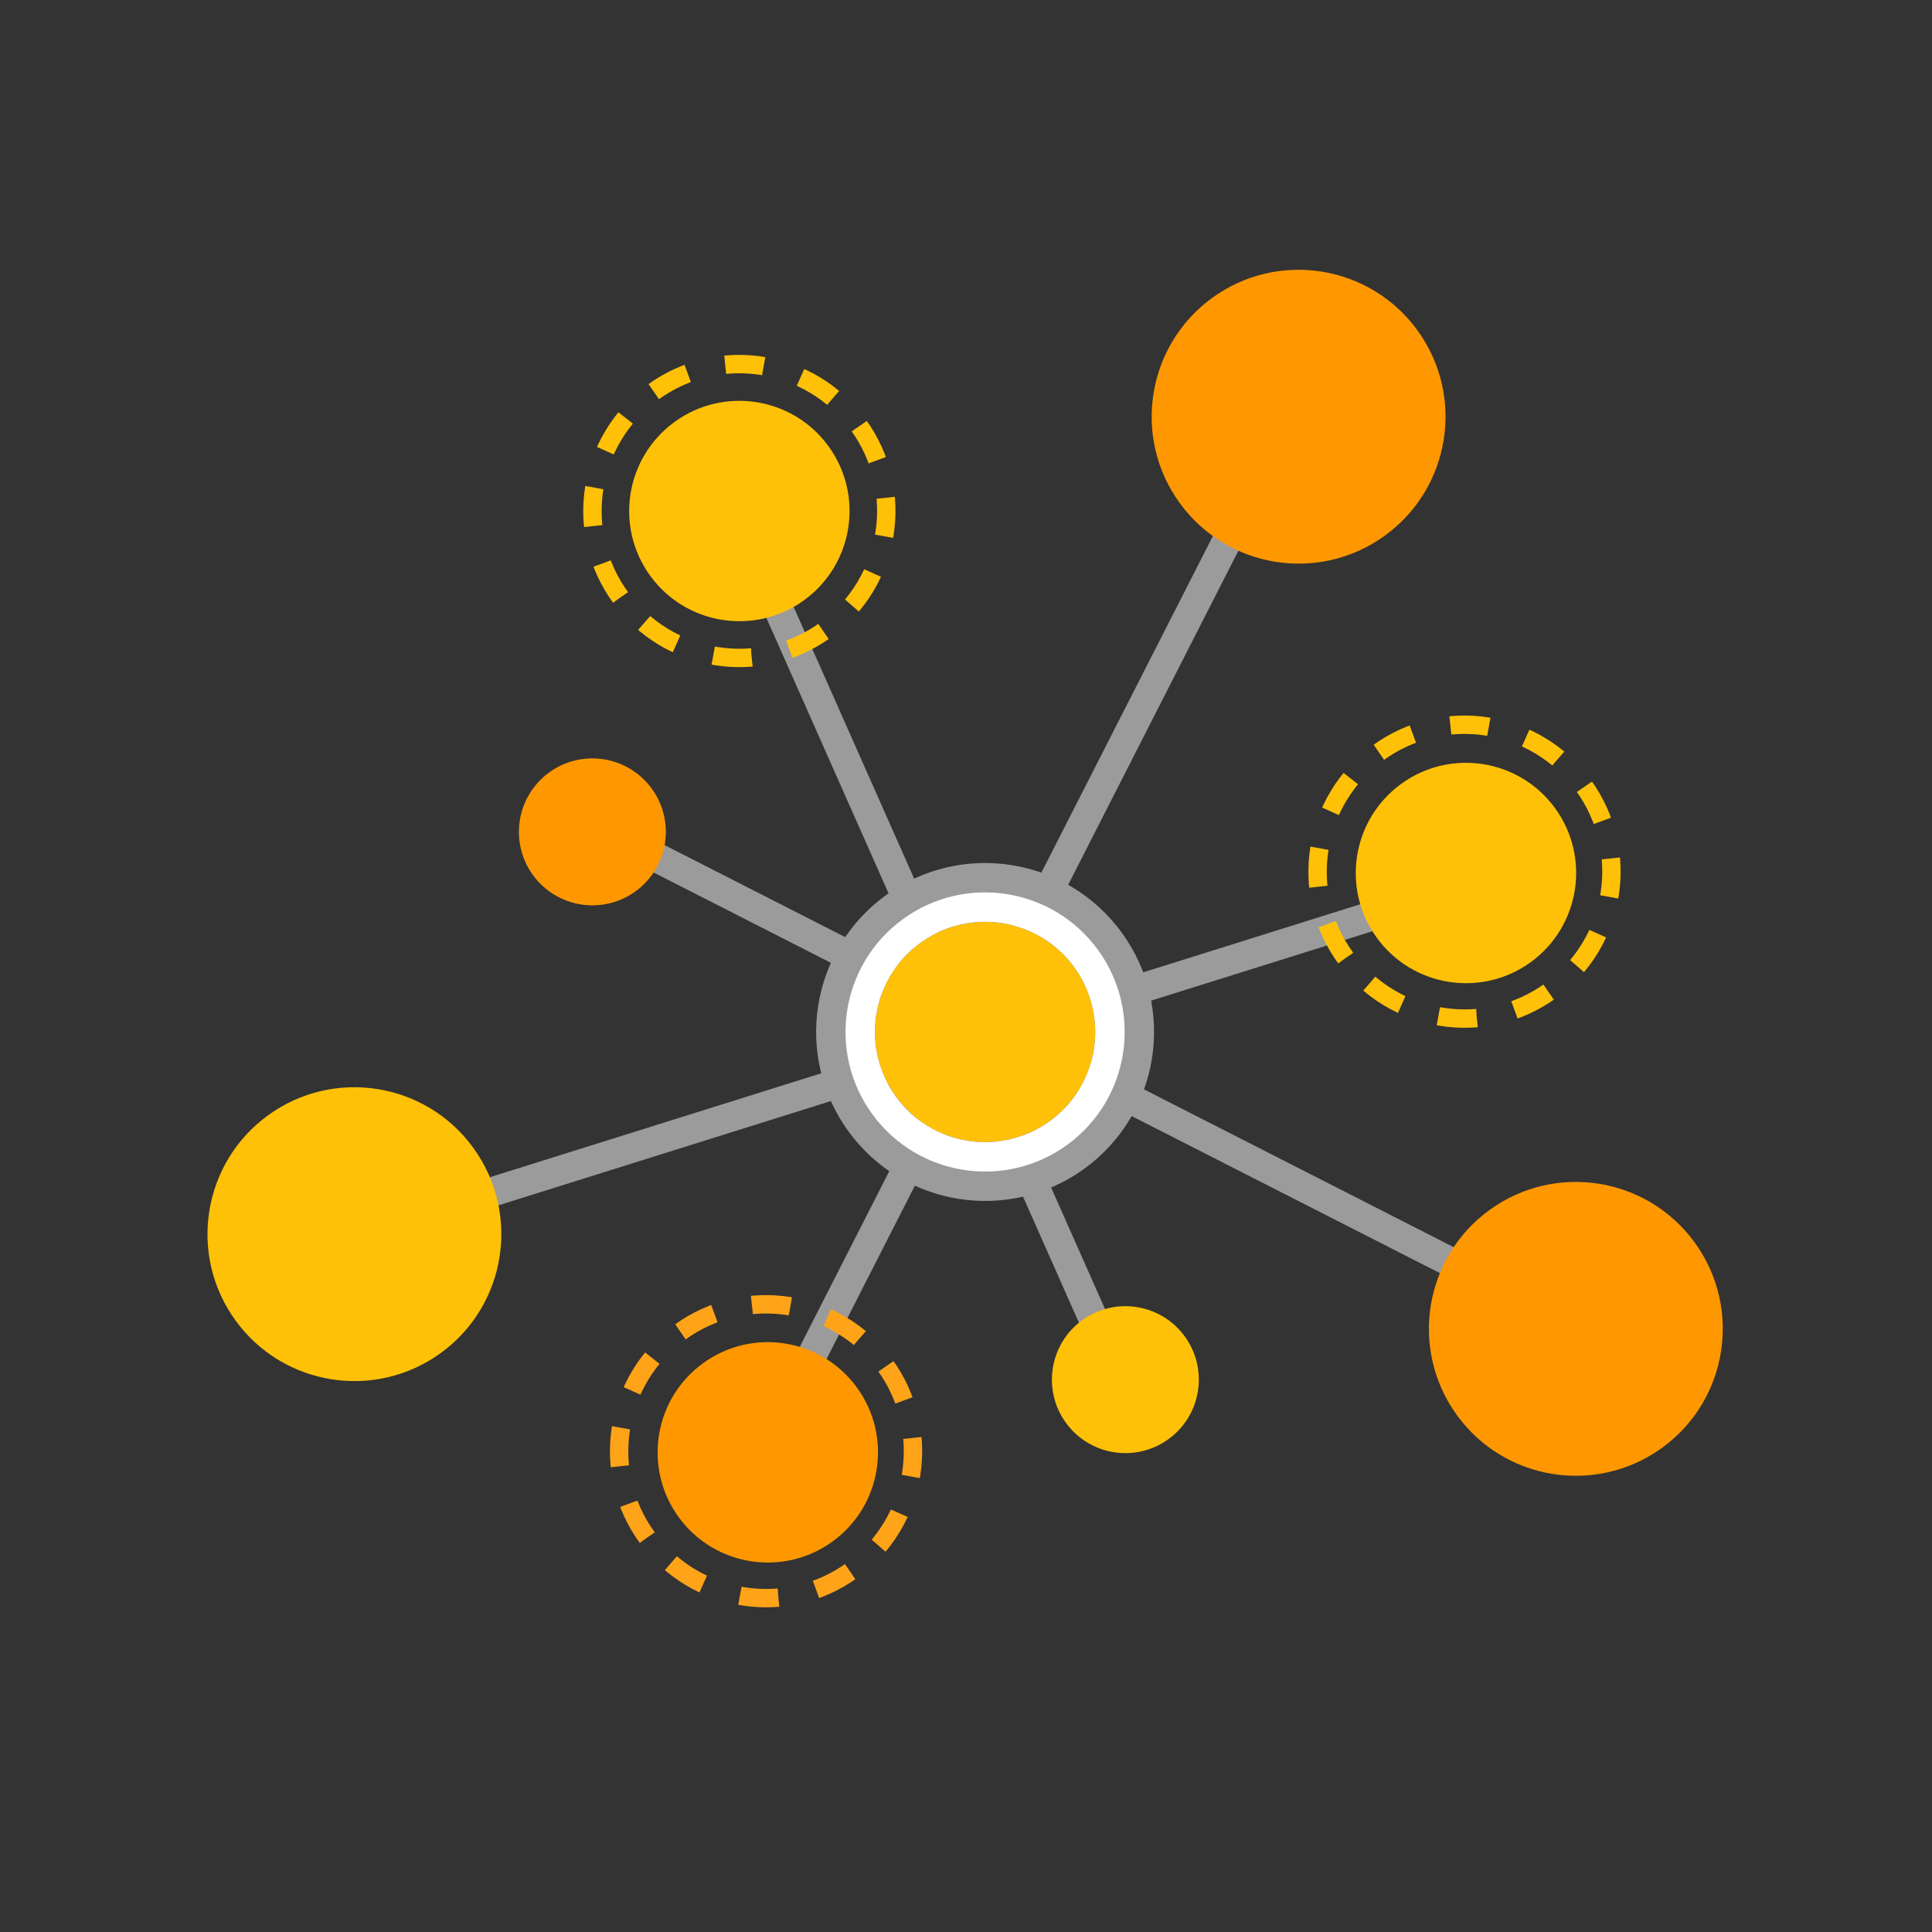 <?xml version="1.0" encoding="utf-8"?>
<!-- Generator: Adobe Illustrator 21.1.0, SVG Export Plug-In . SVG Version: 6.00 Build 0)  -->
<svg version="1.1" id="图层_1" xmlns="http://www.w3.org/2000/svg" xmlns:xlink="http://www.w3.org/1999/xlink" x="0px" y="0px"
	 viewBox="0 0 526 526" style="enable-background:new 0 0 526 526;" xml:space="preserve">
<rect x="0" y="0" width="526" height="526" fill="#333333" stroke="none"/>
<style type="text/css">
	.st0{fill:none;stroke:#9B9B9B;stroke-width:8;stroke-linecap:square;}
	.st1{fill:#FFC107;}
	.st2{fill:none;stroke:#9B9B9B;stroke-width:16;}
	.st3{fill:none;stroke:#FFFFFF;stroke-width:8;}
	.st4{fill:#FF9800;}
	.st5{fill:none;stroke:#FFC107;stroke-width:5;stroke-dasharray:10.514;}
	.st6{fill:none;stroke:#FFA418;stroke-width:5;stroke-dasharray:10.514;}
</style>
<title>Slice Copy 6</title>
<desc>Created with Sketch.</desc>
<g id="HyperGraph">
	
		<g id="方案1-copy-2" transform="translate(293, 280) rotate(207) translate(-293, -280) translate(99, 81)">
		<path id="Line" class="st0" d="M116.7,281.9l226.6-222"/>
		<path id="Line_1_" class="st0" d="M217.7,374.9l0-325"/>
		<path id="Line_2_" class="st0" d="M35.7,188.6l280,0"/>
		<path id="Line_3_" class="st0" d="M140.7,119.9L358,296.4"/>
		<g id="Oval">
			<g>
				
					<ellipse id="path-1" transform="matrix(0.454 -0.891 0.891 0.454 -48.794 294.219)" class="st1" cx="215.7" cy="186.9" rx="30" ry="30"/>
			</g>
			<ellipse transform="matrix(0.454 -0.891 0.891 0.454 -48.794 294.219)" class="st2" cx="215.7" cy="186.9" rx="38" ry="38"/>
			<ellipse transform="matrix(0.454 -0.891 0.891 0.454 -48.794 294.219)" class="st3" cx="215.7" cy="186.9" rx="34" ry="34"/>
		</g>
		
			<ellipse id="Oval-Copy" transform="matrix(0.454 -0.891 0.891 0.454 16.727 401.14)" class="st4" cx="335.7" cy="186.9" rx="20" ry="20"/>
		
			<ellipse id="Oval-Copy-2" transform="matrix(0.454 -0.891 0.891 0.454 134.253 338.925)" class="st1" cx="343.7" cy="59.9" rx="40" ry="40"/>
		
			<ellipse id="Oval-Copy-3" transform="matrix(0.454 -0.891 0.891 0.454 66.49 224.531)" class="st4" cx="216.4" cy="58" rx="30" ry="30"/>
		
			<ellipse id="Oval-Copy-4" transform="matrix(0.454 -0.891 0.891 0.454 -31.14 189.029)" class="st1" cx="138.7" cy="119.9" rx="20" ry="20"/>
		
			<ellipse id="Oval-Copy-5" transform="matrix(0.454 -0.891 0.891 0.454 -147.967 134.384)" class="st4" cx="35.7" cy="187.9" rx="40" ry="40"/>
		
			<ellipse id="Oval-Copy-6" transform="matrix(0.454 -0.891 0.891 0.454 -189.076 261.3)" class="st1" cx="118.7" cy="284.9" rx="30" ry="30"/>
		
			<ellipse id="Oval-Copy-8" transform="matrix(0.454 -0.891 0.891 0.454 -66.626 457.121)" class="st1" cx="339.7" cy="282.9" rx="30" ry="30"/>
		
			<ellipse id="Oval-Copy-7" transform="matrix(0.454 -0.891 0.891 0.454 -216.304 396.869)" class="st4" cx="215.7" cy="374.9" rx="40" ry="40"/>
		
			<ellipse id="Oval-Copy-17" transform="matrix(0.454 -0.891 0.891 0.454 -66.626 457.121)" class="st5" cx="339.7" cy="282.9" rx="40" ry="40"/>
		
			<ellipse id="Oval-Copy-18" transform="matrix(0.454 -0.891 0.891 0.454 -188.875 261.846)" class="st5" cx="119.2" cy="285" rx="40" ry="40"/>
		
			<ellipse id="Oval-Copy-19" transform="matrix(0.454 -0.891 0.891 0.454 66.692 225.077)" class="st6" cx="217" cy="58.1" rx="40" ry="40"/>
	</g>
</g>
</svg>

